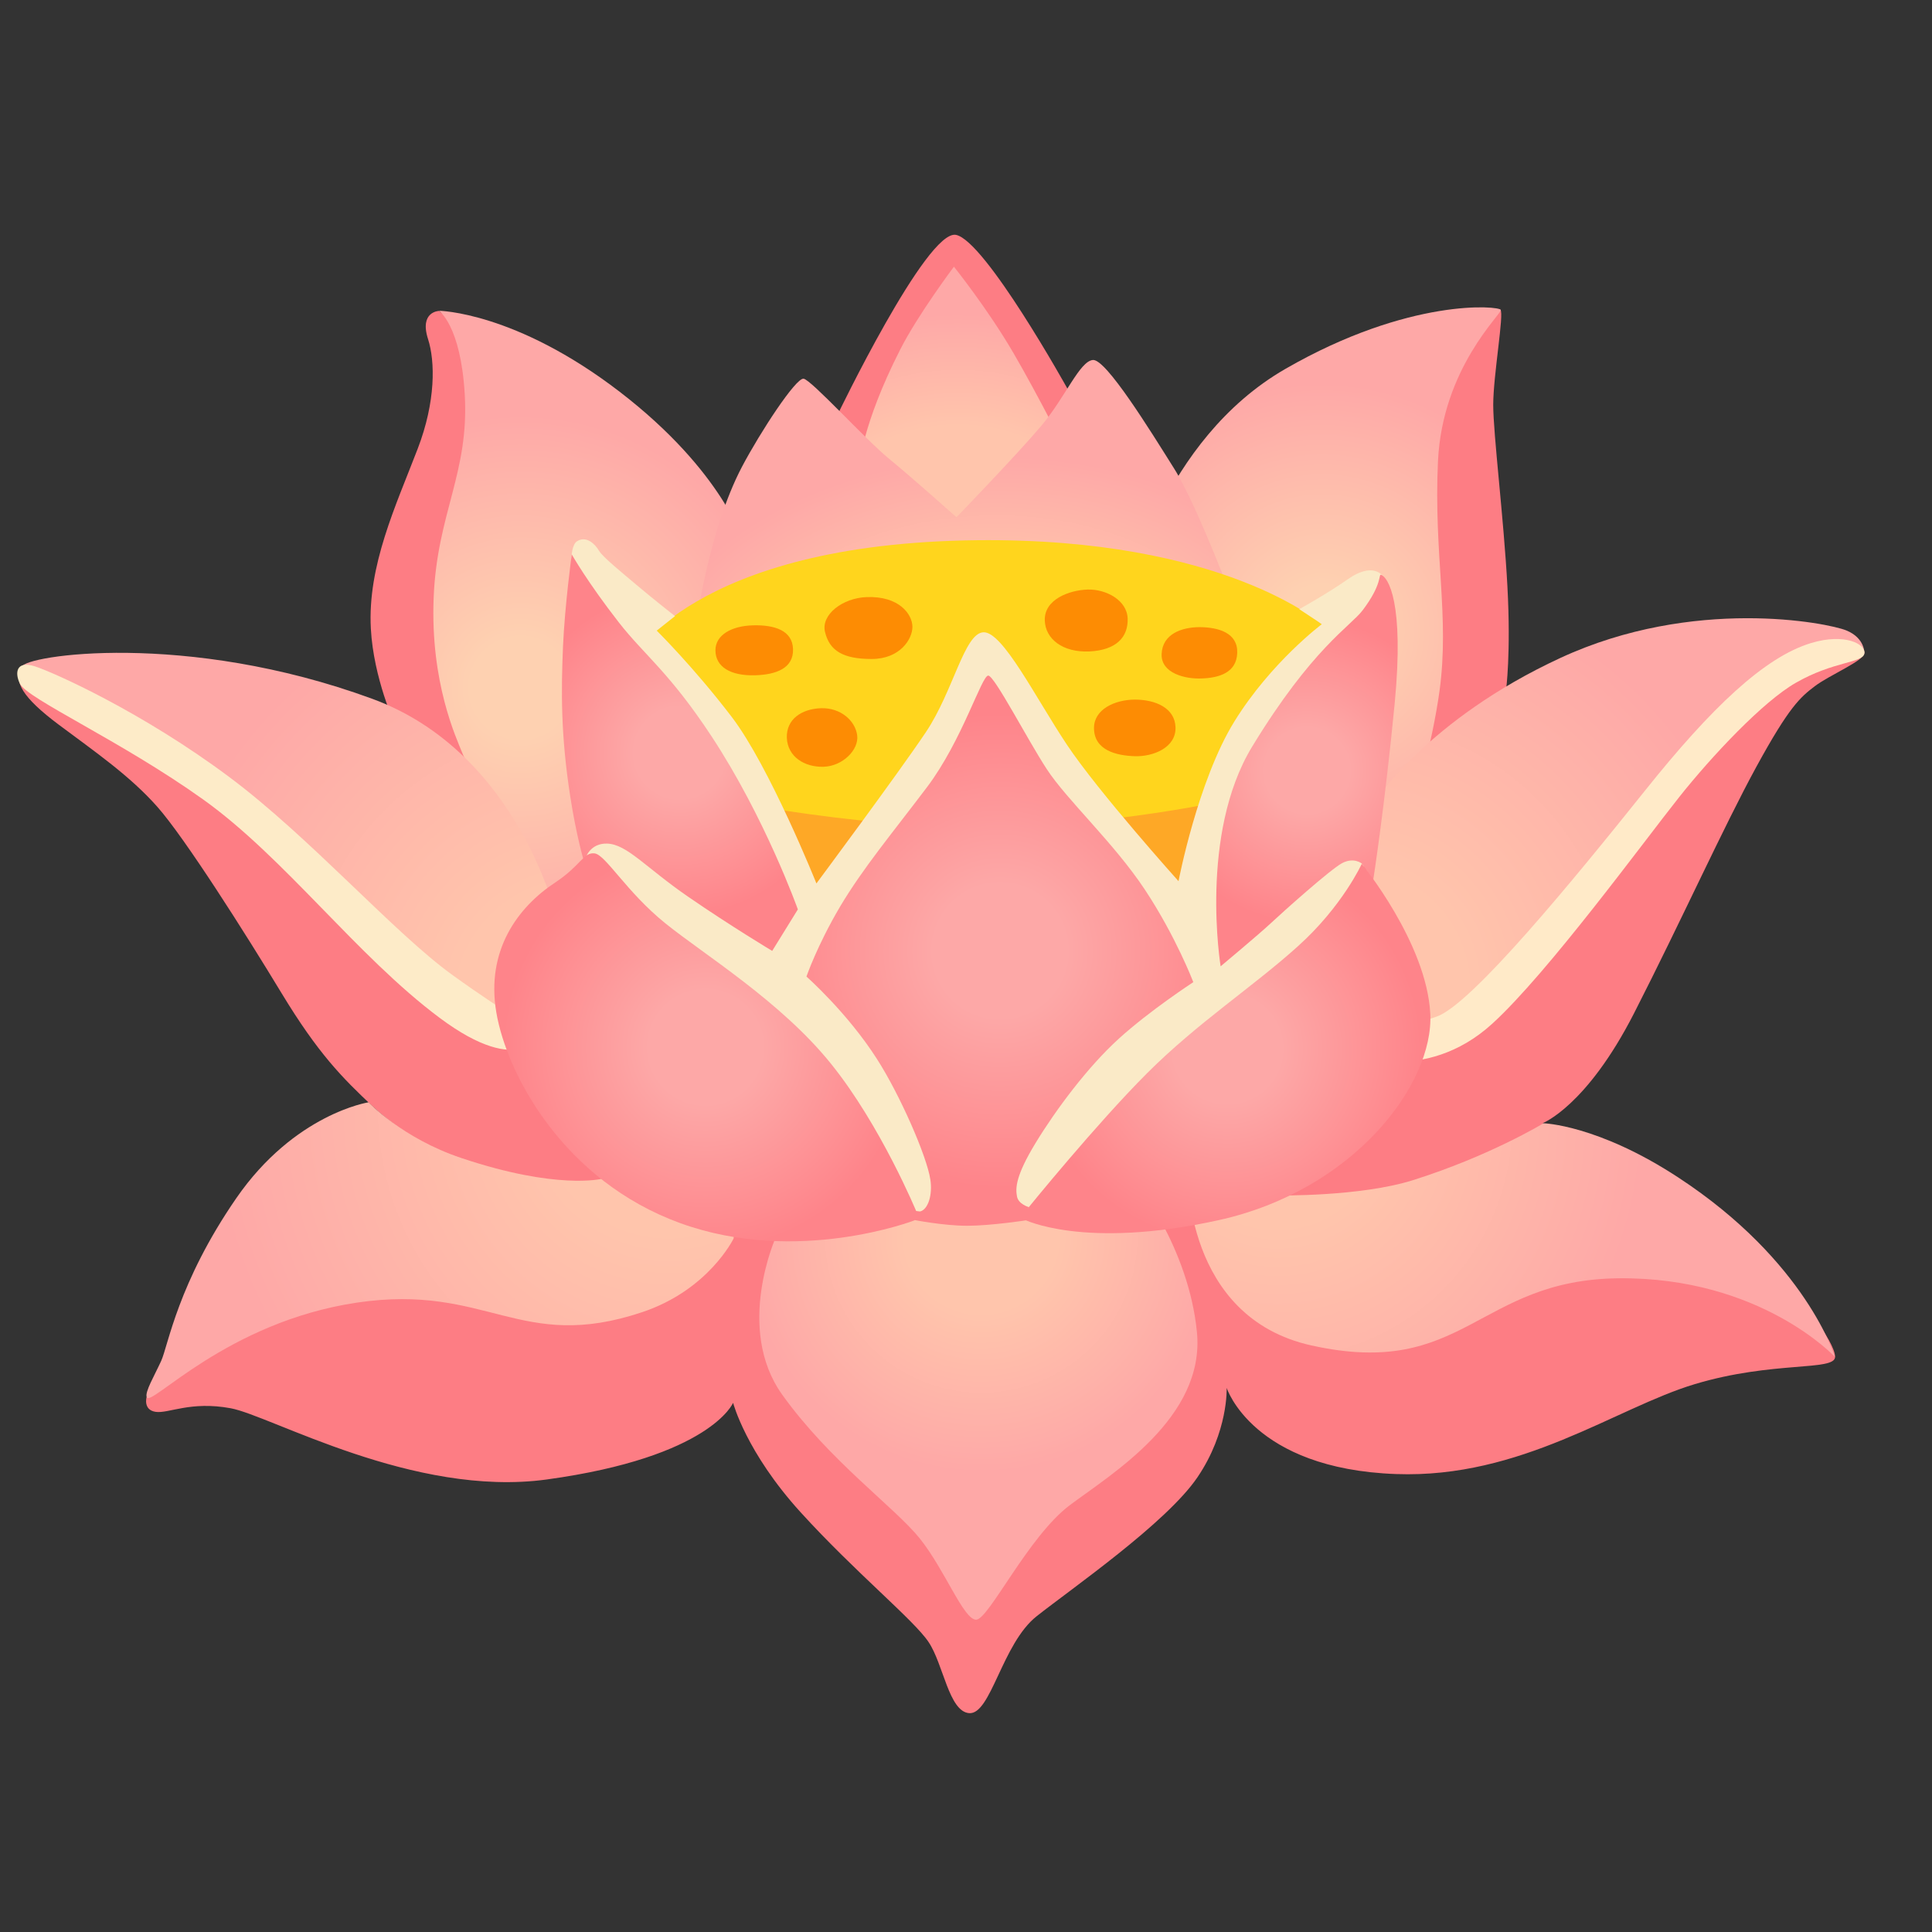 <?xml version="1.0" encoding="utf-8"?>
<!-- Generator: Adobe Illustrator 25.2.3, SVG Export Plug-In . SVG Version: 6.00 Build 0)  -->
<svg version="1.1" id="Layer_2" xmlns="http://www.w3.org/2000/svg" xmlns:xlink="http://www.w3.org/1999/xlink" x="0px" y="0px"
	 viewBox="0 0 128 128" style="enable-background:new 0 0 128 128;" xml:space="preserve">
<rect x="0" y="0" width="128" height="128" fill="#333333" stroke="none"/>
<path style="fill:#FD7D84;" d="M64.2,113.5c1.45,0.13,2.18-4.6,4.48-6.42c2.3-1.82,8.59-6.17,10.65-9.2
	c2.06-3.03,1.94-5.93,1.94-5.93s1.71,5.37,11.23,5.71c8.3,0.3,14.55-4.38,19.76-5.95s9.32-0.85,9.32-1.82s-2.42-4.36-4.84-5.81
	c-2.42-1.45-14.53-9.67-14.53-9.67s2.9-1.11,6.05-7.28c3.15-6.17,5.93-12.35,8.11-16.34c2.18-3.99,2.91-4.6,3.87-5.33
	s3.27-1.69,3.27-2.18s-0.97-1.45-2.91-1.45s-20.82,3.87-20.82,3.87s0.33-2.37,0.09-6.85s-0.94-10.09-0.94-12.03s0.73-6.05,0.48-6.29
	s-5.57,1.45-5.57,1.45l-15.5,12.95l-7.63-9.2c0,0-5.45-9.81-7.38-10.17c-1.94-0.36-7.87,11.98-7.87,11.98l-6.17,8.47L29.08,20.6
	c0,0-1.31,0.04-0.72,1.87c0.47,1.46,0.52,4.13-0.69,7.27c-1.45,3.78-3.33,7.74-3.1,11.92c0.18,3.28,1.6,6.35,1.6,6.35
	s-24.09-4.6-24.7-3.75c-0.61,0.85,0,1.94,2.42,3.75s4.72,3.39,6.54,5.45s5.81,8.35,8.23,12.35c2.42,3.99,3.99,5.57,6.05,7.51
	s7.87,5.57,7.87,5.57l-18.88,9.08l-3.99,4.6c0,0-0.24,0.85,0.61,0.97c0.85,0.12,2.3-0.73,4.96-0.24s12.11,5.93,20.94,4.72
	c10.87-1.49,12.35-5.08,12.35-5.08s0.85,3.27,4.48,7.26c3.63,3.99,7.51,7.14,8.47,8.59C62.5,110.24,62.86,113.38,64.2,113.5z"/>
<radialGradient id="SVGID_1_" cx="65.012" cy="81.918" r="15.682" gradientUnits="userSpaceOnUse">
	<stop  offset="0.321" style="stop-color:#FFC5AC"/>
	<stop  offset="0.999" style="stop-color:#FEA8A7"/>
</radialGradient>
<path style="fill:url(#SVGID_1_);" d="M51.42,81.92c0,0-2.76,6.07,0.41,10.49c3.17,4.42,7.45,7.45,9.11,9.52
	c1.66,2.07,2.9,5.38,3.73,5.38c0.83,0,3.45-5.52,6.21-7.59c2.76-2.07,8.97-5.8,8.42-11.46c-0.55-5.66-4.14-10.08-4.14-10.08
	l-22.22-4.42L51.42,81.92z"/>
<radialGradient id="SVGID_2_" cx="84.622" cy="74.424" r="24.341" gradientUnits="userSpaceOnUse">
	<stop  offset="0.279" style="stop-color:#FFC5AC"/>
	<stop  offset="0.999" style="stop-color:#FEA8A7"/>
</radialGradient>
<path style="fill:url(#SVGID_2_);" d="M78.7,77.64c0,0-0.28,9.63,8.19,11.5c10.15,2.25,10.97-4.36,20.36-4.45
	c9.39-0.09,14.32,5.21,14.32,5.21s-1.89-6.33-10.38-11.89c-5.34-3.5-8.93-3.59-8.93-3.59s-3.54,2.16-8.65,3.77
	c-3.5,1.1-8.93,1.01-8.93,1.01L78.7,77.64z"/>
<radialGradient id="SVGID_3_" cx="44.291" cy="73.439" r="30.296" gradientUnits="userSpaceOnUse">
	<stop  offset="0.272" style="stop-color:#FFC5AC"/>
	<stop  offset="0.999" style="stop-color:#FEA8A7"/>
</radialGradient>
<path style="fill:url(#SVGID_3_);" d="M39.86,78.1c0,0-2.96,0.75-9.3-1.38c-3.91-1.31-6.14-3.69-6.14-3.69s-4.9,0.75-8.77,6.36
	c-3.87,5.61-4.51,9.76-4.97,10.77c-0.46,1.01-1.09,2.05-0.96,2.41c0.24,0.71,5.29-4.99,13.94-6.27s10.78,3.34,18.87,0.64
	c4.42-1.47,6.07-4.88,6.07-4.88s0.46-1.93-2.39-3.22C44.4,78.01,39.86,78.1,39.86,78.1z"/>
<radialGradient id="SVGID_4_" cx="63.438" cy="40.437" r="19.673" gradientUnits="userSpaceOnUse">
	<stop  offset="0.62" style="stop-color:#FFC5AC"/>
	<stop  offset="0.999" style="stop-color:#FEA8A7"/>
</radialGradient>
<path style="fill:url(#SVGID_4_);" d="M56.93,30.9c0,0,0.15-2.71,2.71-7.74c1.17-2.31,3.56-5.49,3.56-5.49s2.24,2.79,3.95,5.73
	s3.56,6.65,3.56,6.65l-4.33,4.72l-6.96,0.46L56.93,30.9z"/>
<radialGradient id="SVGID_5_" cx="34.487" cy="45.572" r="18.109" gradientUnits="userSpaceOnUse">
	<stop  offset="0.182" style="stop-color:#FED1B1"/>
	<stop  offset="0.999" style="stop-color:#FEA8A7"/>
</radialGradient>
<path style="fill:url(#SVGID_5_);" d="M36.99,60.51c0,0-5.83-9.27-6.34-10.57c-0.44-1.1-2.14-4.72-1.92-10.33s2.37-8.26,2.06-13.5
	c-0.27-4.57-1.71-5.52-1.71-5.52s5.06,0.05,11.98,5.37s8.24,10.06,8.24,10.06l-4.01,18.22L36.99,60.51z"/>
<radialGradient id="SVGID_6_" cx="87.611" cy="41.802" r="16.443" gradientUnits="userSpaceOnUse">
	<stop  offset="0.182" style="stop-color:#FED1B1"/>
	<stop  offset="0.999" style="stop-color:#FEA8A7"/>
</radialGradient>
<path style="fill:url(#SVGID_6_);" d="M74.74,39.38c0,0,2.19-10.2,10.42-14.94s14.18-4.17,14.27-3.91s-3.87,3.83-4.16,10.03
	c-0.29,6.19,0.78,10.27,0.1,15.23c-0.46,3.35-1.65,7.53-1.65,7.53l-4.91,2.89L74.74,39.38z"/>
<radialGradient id="SVGID_7_" cx="89.354" cy="65.459" r="27.651" gradientUnits="userSpaceOnUse">
	<stop  offset="0.279" style="stop-color:#FFC5AC"/>
	<stop  offset="0.999" style="stop-color:#FEA8A7"/>
</radialGradient>
<path style="fill:url(#SVGID_7_);" d="M92.88,69.4l-2.99-6.49l1.17-9.77c0,0,3.5-5.47,12.32-9.55s17.71-2.33,18.95-1.82
	s1.19,1.51,1.19,1.51l-4.32,0.39l-6.34,5.83l-8.6,10.35l-6.19,7.51l-3.94,1.24L92.88,69.4z"/>
<path style="fill:#FFEAC8;" d="M89.27,69.83c0,0,5.11,2.09,9.6-2.01c3.68-3.36,9.98-11.99,12.38-15.01
	c2.15-2.71,5.57-6.35,7.74-7.58c2.49-1.43,4.42-1.3,4.53-1.93c0.11-0.63-1.3-1.37-3.52-0.7c-3.1,0.93-6.64,4.31-10.99,9.75
	c-4.64,5.8-11.53,14.24-13.85,15.01C92.83,68.12,89.27,69.83,89.27,69.83z"/>
<radialGradient id="SVGID_8_" cx="38.305" cy="66.437" r="28.309" gradientUnits="userSpaceOnUse">
	<stop  offset="0.279" style="stop-color:#FFC5AC"/>
	<stop  offset="0.999" style="stop-color:#FEA8A7"/>
</radialGradient>
<path style="fill:url(#SVGID_8_);" d="M36.9,60.86c0,0-2.53-11-12.23-14.56c-12.4-4.55-23.07-2.86-23.21-2.13s6.59,3.88,6.59,3.88
	l9.26,6.19l11.08,11.59l4.01,1.97l5.03,1.17L36.9,60.86z"/>
<path style="fill:#FDEBC8;" d="M35.88,68.43c0,0-1.27,3.1-6.76-1s-10.25-10.6-15.67-14.47S1.81,46.3,1.32,45.3
	c-0.35-0.71-0.26-1.55,0.97-1.16s7.1,3.01,12.9,7.34c5.37,4.01,10.92,10.33,14.79,13.12S35.88,68.43,35.88,68.43z"/>
<radialGradient id="SVGID_9_" cx="65.41" cy="46.498" r="17.849" gradientTransform="matrix(-0.044 -0.999 1.452 -0.065 0.795 114.845)" gradientUnits="userSpaceOnUse">
	<stop  offset="0.471" style="stop-color:#FFC5AC"/>
	<stop  offset="0.909" style="stop-color:#FEA8A7"/>
</radialGradient>
<path style="fill:url(#SVGID_9_);" d="M46.1,41.56c0,0,0.8-6.34,3.06-10.64c1.22-2.31,3.57-5.9,4.08-5.83s4.08,4.01,5.68,5.32
	c1.6,1.31,4.45,3.86,4.45,3.86s4.01-4.15,5.61-6.05c1.6-1.89,2.55-4.3,3.43-4.37c0.87-0.07,3.79,4.66,5.39,7.21s4.3,9.84,4.3,9.84
	L46.1,41.56z"/>
<path style="fill:#FEA826;" d="M48.74,53.79c0,0,8.15-2.58,16.72-3.05s18.18,1.7,18.18,1.7l-2.17,7.74l-15.72,1.41L49.5,59.66
	L48.74,53.79z"/>
<path style="fill:#FFD51D;" d="M64.75,35.79c16.37-0.17,22.82,5.57,22.82,5.57l2.05,4.99l-6.86,6.34c0,0-7.69,1.93-17.07,2.11
	c-9.03,0.18-20.41-2.29-20.41-2.29l-3.52-8.74C41.76,43.76,45.81,35.99,64.75,35.79z"/>
<path style="fill:#FD8C03;" d="M57.4,39.56c-1.57,0.06-3.02,1.16-2.74,2.31c0.3,1.26,1.22,1.79,3.09,1.79c1.87,0,2.7-1.31,2.7-2.13
	S59.58,39.47,57.4,39.56z"/>
<path style="fill:#FD8C03;" d="M69.22,41.11c0.04,1.22,1.18,2.13,2.96,2.05c1.79-0.09,2.57-0.96,2.53-2.18
	c-0.04-1.22-1.44-1.96-2.66-1.92C70.84,39.1,69.17,39.71,69.22,41.11z"/>
<path style="fill:#FD8C03;" d="M72.48,48.23c0,1.48,1.48,1.83,2.7,1.87c1.22,0.04,2.75-0.57,2.7-1.92c-0.04-1.26-1.3-1.83-2.7-1.83
	C73.83,46.36,72.48,47.01,72.48,48.23z"/>
<path style="fill:#FD8C03;" d="M76.96,43.34c-0.04,1.27,1.57,1.66,2.66,1.61c1.09-0.04,2.31-0.35,2.35-1.7
	c0.04-1.31-1.22-1.7-2.53-1.7C78.31,41.56,77.01,41.99,76.96,43.34z"/>
<path style="fill:#FD8C03;" d="M52.13,48.88c0.05,1.26,1.18,1.96,2.44,1.92s2.35-1.13,2.22-2.09s-1.09-1.83-2.4-1.79
	C53.09,46.97,52.09,47.66,52.13,48.88z"/>
<path style="fill:#FD8C03;" d="M47.4,43.08c0,1.13,1.04,1.7,2.61,1.66c1.44-0.04,2.57-0.48,2.53-1.74
	c-0.04-1.23-1.22-1.61-2.66-1.57C48.45,41.47,47.4,42.08,47.4,43.08z"/>
<path style="fill:#FAEAC7;" d="M44.72,40.82c0,0-1.39-1.09-2.54-2.06c-0.95-0.81-2.24-1.84-2.5-2.28c-0.26-0.44-0.84-1.01-1.45-0.62
	c-0.61,0.39-0.31,2.64-0.31,2.64l1.14,21.63l20.49,20.14l10.95,0.45l19.96-20.57l-0.14-3.95l1.25-18.08c0,0-0.64-0.9-2.28,0.26
	c-1.32,0.93-3.21,1.98-3.21,1.98l1.5,0.99c0,0-3.37,2.52-5.8,6.45c-2.43,3.93-3.7,10.58-3.7,10.58s-5.31-5.91-7.4-9.05
	c-2.09-3.14-4.26-7.51-5.53-7.44c-1.27,0.07-1.98,3.89-3.81,6.62c-1.83,2.73-7.25,10.02-7.25,10.02s-3.1-7.74-5.61-11.03
	s-4.97-5.72-4.97-5.72L44.72,40.82z"/>
<radialGradient id="SVGID_10_" cx="86.596" cy="51.05" r="10.111" gradientUnits="userSpaceOnUse">
	<stop  offset="0.279" style="stop-color:#FDA8A7"/>
	<stop  offset="0.999" style="stop-color:#FE848A"/>
</radialGradient>
<path style="fill:url(#SVGID_10_);" d="M80.87,64.02c0,0-1.44-8.74,2.08-14.54c3.98-6.54,6.53-7.99,7.33-9.05
	c1.31-1.73,1.05-2.4,1.21-2.35c0.47,0.15,1.56,1.8,0.91,8.54S90.98,58.3,90.98,58.3l-0.76-1.09c0,0-0.53-0.44-1.31-0.02
	s-3.92,3.23-4.71,3.97S80.87,64.02,80.87,64.02z"/>
<radialGradient id="SVGID_11_" cx="45.045" cy="49.869" r="10.806" gradientUnits="userSpaceOnUse">
	<stop  offset="0.279" style="stop-color:#FDA8A7"/>
	<stop  offset="0.999" style="stop-color:#FE848A"/>
</radialGradient>
<path style="fill:url(#SVGID_11_);" d="M51.16,63l1.7-2.75c0,0-2.16-6.06-5.72-11.47c-2.8-4.25-4.47-5.4-6.13-7.53
	c-2.1-2.69-3.13-4.52-3.13-4.52s-0.46,3.36-0.58,6.11c-0.12,2.87-0.16,5.82,0.48,9.92c0.4,2.61,0.91,4.31,0.91,4.31l0.13-0.28
	c0,0,0.3-0.93,1.4-0.9c1.32,0.04,2.54,1.57,5.37,3.52S51.16,63,51.16,63z"/>
<radialGradient id="SVGID_12_" cx="66.255" cy="62.997" r="15.762" gradientUnits="userSpaceOnUse">
	<stop  offset="0.279" style="stop-color:#FDA8A7"/>
	<stop  offset="0.999" style="stop-color:#FE848A"/>
</radialGradient>
<path style="fill:url(#SVGID_12_);" d="M65.48,44.76c-0.43-0.05-1.72,4.29-4.07,7.4s-4.21,5.32-5.75,7.9
	c-1.53,2.59-2.23,4.64-2.23,4.64s2.7,2.38,4.67,5.46c1.51,2.35,3.31,6.44,3.54,8c0.15,1.01-0.15,1.96-0.67,2.1
	c-0.05,0.01-0.33-0.05-0.37-0.03c-0.27,0.16-0.07,0.59-0.07,0.59s1.97,0.39,3.55,0.39c1.58,0,3.97-0.37,3.97-0.37l0.1-0.87
	c0,0-0.67-0.19-0.77-0.69c-0.11-0.56-0.1-1.37,1.24-3.57s3.45-5.03,5.51-6.9c2.06-1.87,4.93-3.74,4.93-3.74s-1.15-3.02-3.21-6.13
	c-2.06-3.11-5.17-5.94-6.51-8C68.02,48.91,65.91,44.81,65.48,44.76z"/>
<radialGradient id="SVGID_13_" cx="81.312" cy="69.468" r="12.864" gradientUnits="userSpaceOnUse">
	<stop  offset="0.279" style="stop-color:#FDA8A7"/>
	<stop  offset="0.999" style="stop-color:#FE848A"/>
</radialGradient>
<path style="fill:url(#SVGID_13_);" d="M90.22,57.23c0,0-1.28,2.82-4.25,5.48c-2.96,2.67-6.62,5.04-9.98,8.4
	c-3.36,3.36-7.84,8.88-7.84,8.88l-0.31,0.8c0,0,3.95,2.02,12.89,0.05s14.27-8.99,14.03-13.68C94.52,62.47,90.22,57.23,90.22,57.23z"
	/>
<radialGradient id="SVGID_14_" cx="46.743" cy="69.386" r="13.436" gradientUnits="userSpaceOnUse">
	<stop  offset="0.279" style="stop-color:#FDA8A7"/>
	<stop  offset="0.999" style="stop-color:#FE848A"/>
</radialGradient>
<path style="fill:url(#SVGID_14_);" d="M39.4,56.54c0.73,0.1,2.12,2.57,4.69,4.64s7.66,5.19,10.96,9.29
	c3.31,4.1,5.68,9.84,5.68,9.84l-0.14,0.54c0,0-7.76,3-15.51,0.19s-11.51-9.88-12.2-13.98s1.43-6.96,3.9-8.59
	C38.48,57.35,38.66,56.44,39.4,56.54z"/>
</svg>

